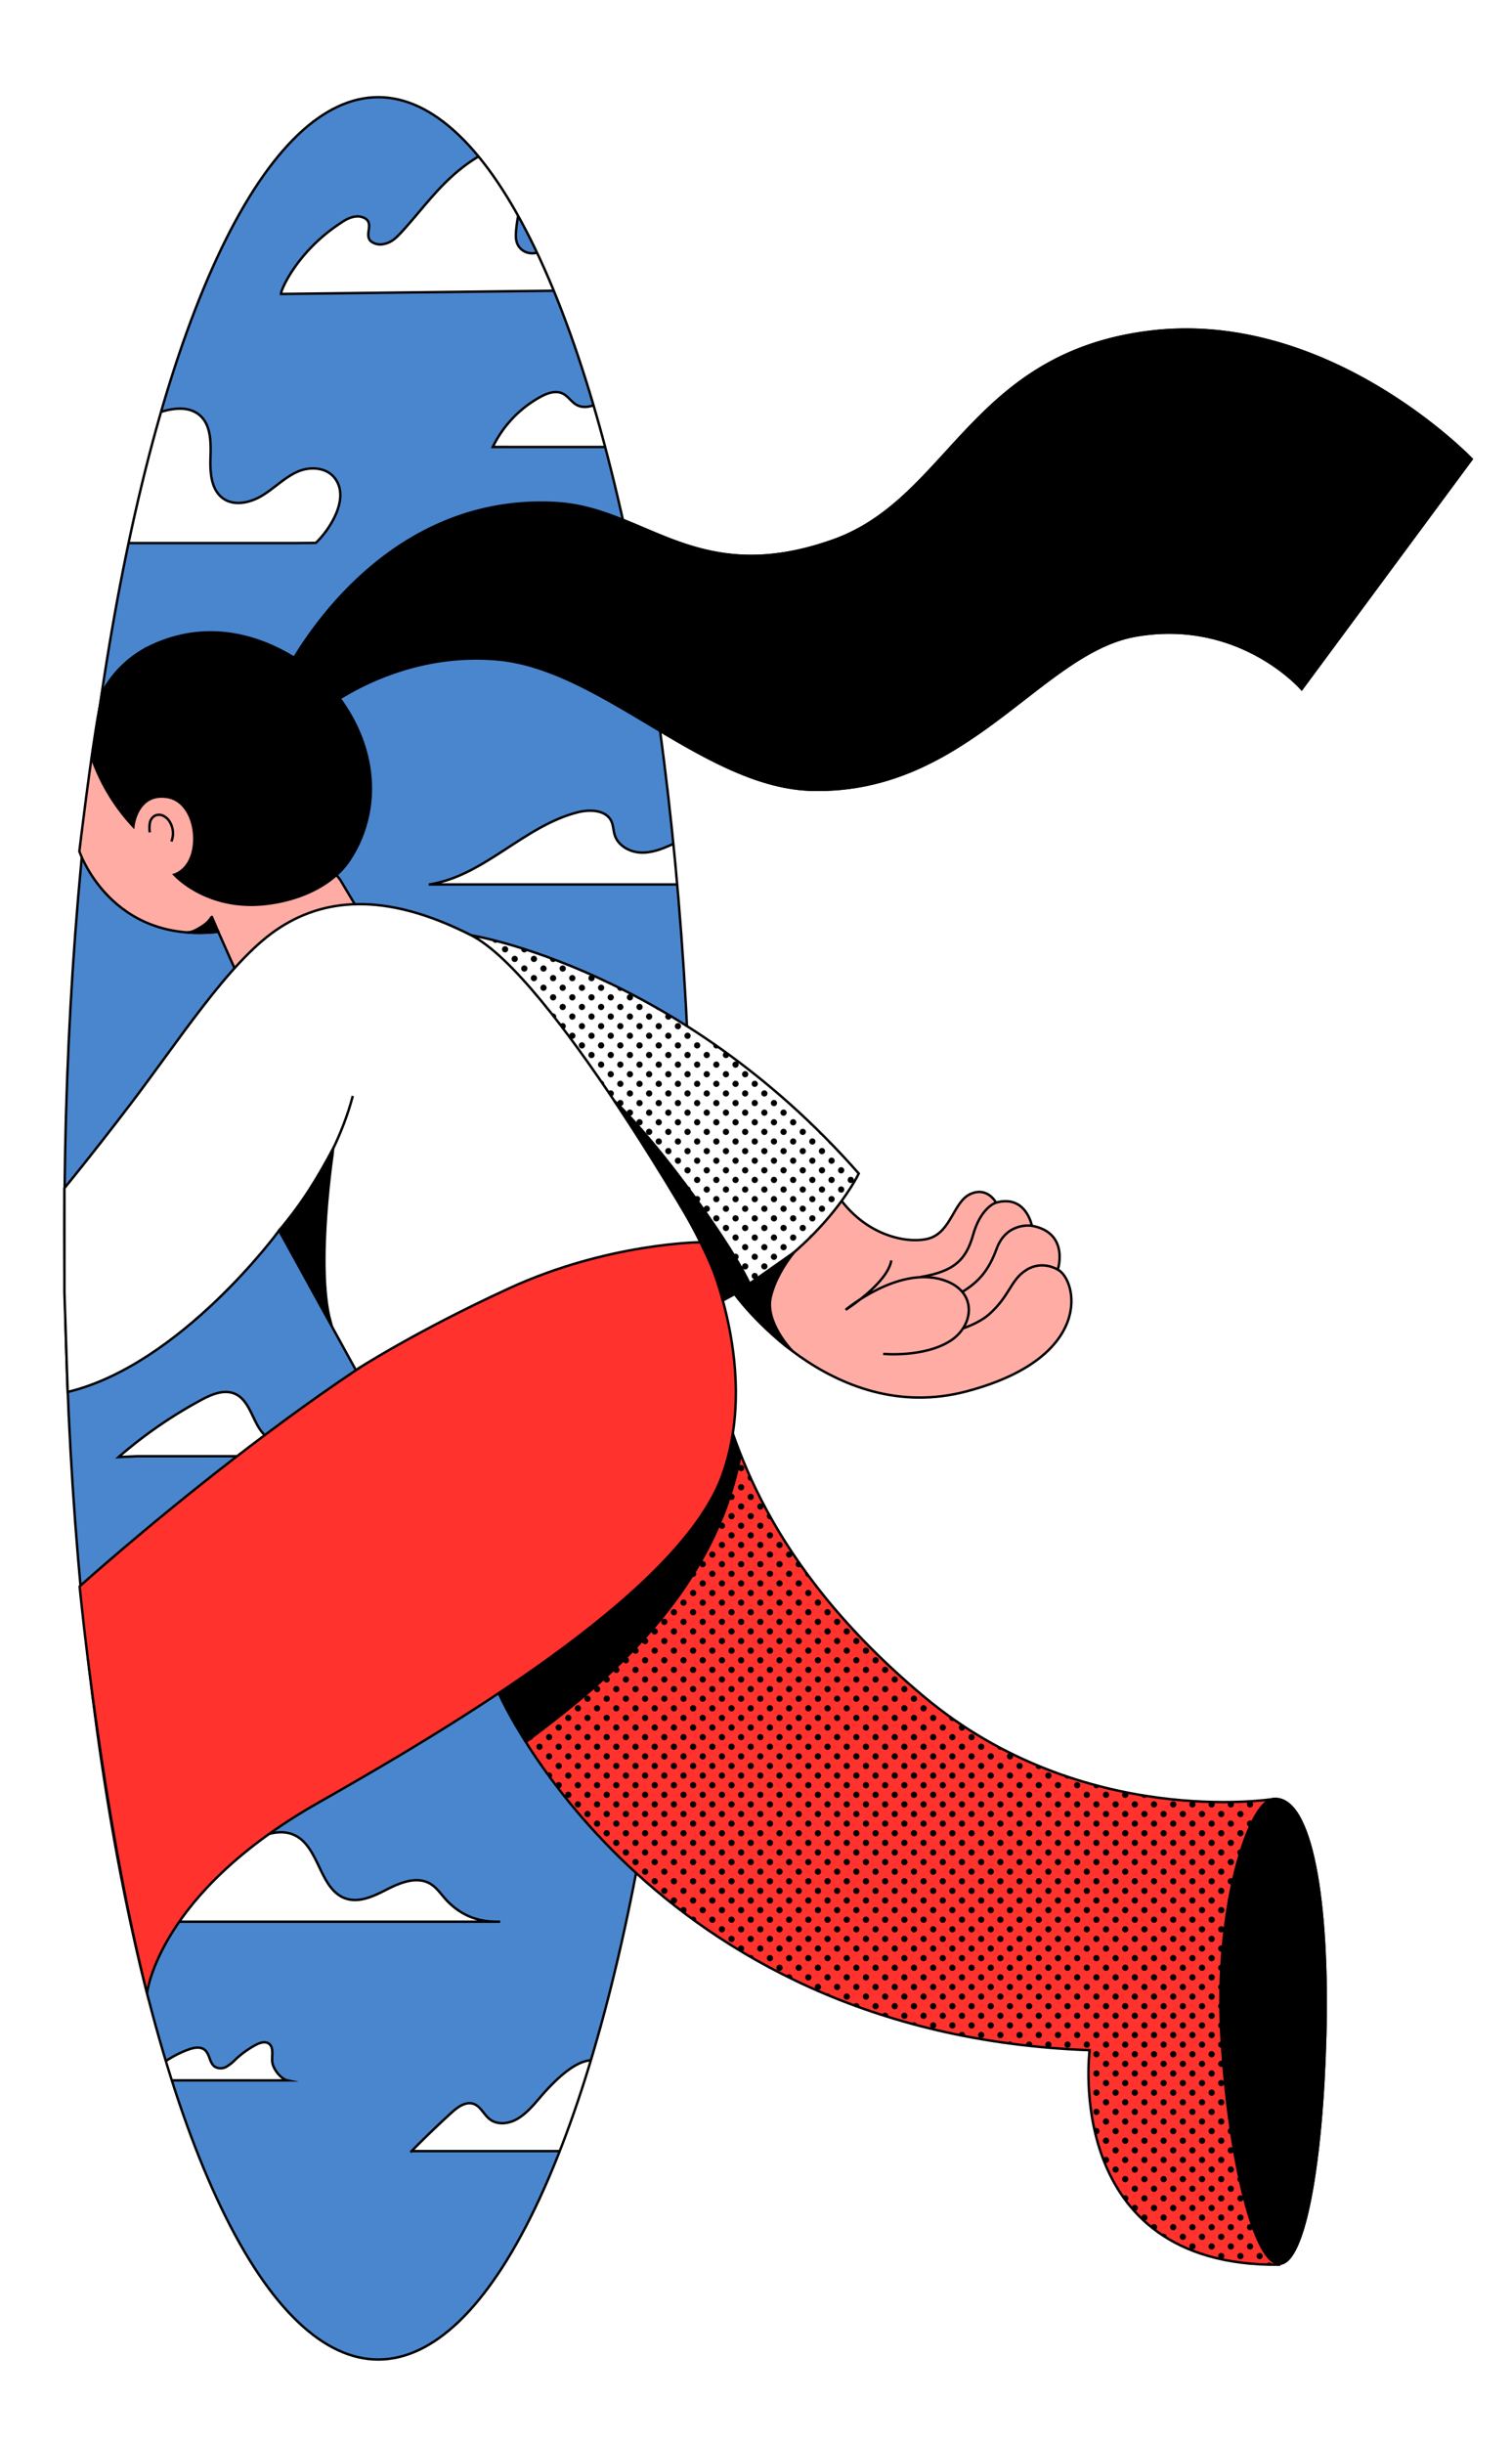 <?xml version="1.0"?>
<svg xmlns="http://www.w3.org/2000/svg" xmlns:xlink="http://www.w3.org/1999/xlink" viewBox="0 0 623.57 1006.66" width="600" height="969"><defs><style>.cls-1,.cls-7{fill:#4a86ce;}.cls-1,.cls-10,.cls-14,.cls-17,.cls-2,.cls-6,.cls-9{stroke:#000;}.cls-1,.cls-10,.cls-14,.cls-2,.cls-6,.cls-9{stroke-miterlimit:10;}.cls-12,.cls-2{fill:#ff322e;}.cls-3{fill:url(#New_Pattern_Swatch_6);}.cls-10,.cls-4{fill:none;}.cls-5{fill-rule:evenodd;}.cls-6{fill:#ffaca5;}.cls-8{clip-path:url(#clip-path);}.cls-9{fill:#fff;}.cls-11{fill:url(#New_Pattern_Swatch_6-3);}.cls-13{clip-path:url(#clip-path-2);}.cls-15{fill:url(#New_Pattern_Swatch_6-5);}.cls-16{clip-path:url(#clip-path-3);}.cls-17{stroke-linejoin:bevel;}</style><pattern id="New_Pattern_Swatch_6" data-name="New Pattern Swatch 6" width="72" height="72" patternTransform="translate(448.21 -424.8) scale(0.11)" patternUnits="userSpaceOnUse" viewBox="0 0 72 72"><rect class="cls-4" width="72" height="72"/><rect class="cls-4" width="72" height="72"/><path class="cls-5" d="M11.66,0A11.66,11.66,0,0,1,0,11.66,11.66,11.66,0,0,1-11.66,0,11.66,11.66,0,0,1,0-11.66,11.66,11.66,0,0,1,11.66,0Z"/><path class="cls-5" d="M83.66,0A11.66,11.66,0,0,1,60.34,0,11.66,11.66,0,0,1,72-11.66,11.66,11.66,0,0,1,83.66,0Z"/><circle cy="72" r="11.66"/><circle cx="72" cy="72" r="11.66"/><path class="cls-5" d="M47.66,36A11.66,11.66,0,1,1,36,24.34,11.66,11.66,0,0,1,47.66,36Z"/></pattern><clipPath id="clip-path"><ellipse class="cls-1" cx="155.99" cy="506.01" rx="129.42" ry="466.16"/></clipPath><pattern id="New_Pattern_Swatch_6-3" data-name="New Pattern Swatch 6" width="72" height="72" patternTransform="translate(390.47 -496.03) scale(0.11)" patternUnits="userSpaceOnUse" viewBox="0 0 72 72"><rect class="cls-4" width="72" height="72"/><rect class="cls-4" width="72" height="72"/><path class="cls-5" d="M11.66,0A11.66,11.66,0,0,1,0,11.66,11.66,11.66,0,0,1-11.66,0,11.66,11.66,0,0,1,0-11.66,11.66,11.66,0,0,1,11.66,0Z"/><path class="cls-5" d="M83.66,0A11.66,11.66,0,0,1,60.34,0,11.66,11.66,0,0,1,72-11.66,11.66,11.66,0,0,1,83.66,0Z"/><circle cy="72" r="11.66"/><circle cx="72" cy="72" r="11.66"/><path class="cls-5" d="M47.66,36A11.66,11.66,0,1,1,36,24.34,11.66,11.66,0,0,1,47.66,36Z"/></pattern><clipPath id="clip-path-2"><path class="cls-2" d="M205.67,697.56s61.09,140.49,243.7,147.14c0,0-11.5,89.24,78.2,88.41l-2.65-191.89S446.48,753.7,381.07,699,302.34,593.36,294.77,566,205.67,697.56,205.67,697.56Z"/></clipPath><pattern id="New_Pattern_Swatch_6-5" data-name="New Pattern Swatch 6" width="72" height="72" patternTransform="translate(448.21 -424.8) scale(0.11)" patternUnits="userSpaceOnUse" viewBox="0 0 72 72"><rect class="cls-4" width="72" height="72"/><rect class="cls-4" width="72" height="72"/><path class="cls-5" d="M11.66,0A11.66,11.66,0,0,1,0,11.66,11.66,11.66,0,0,1-11.66,0,11.66,11.66,0,0,1,0-11.66,11.66,11.66,0,0,1,11.66,0Z"/><path class="cls-5" d="M83.66,0A11.66,11.66,0,0,1,60.34,0,11.66,11.66,0,0,1,72-11.66,11.66,11.66,0,0,1,83.66,0Z"/><circle cy="72" r="11.66"/><circle cx="72" cy="72" r="11.66"/><path class="cls-5" d="M47.66,36A11.66,11.66,0,1,1,36,24.34,11.66,11.66,0,0,1,47.66,36Z"/></pattern><clipPath id="clip-path-3"><path class="cls-3" d="M205.67,697.56s61.09,140.49,243.7,147.14c0,0-11.5,89.24,78.2,88.41l-2.65-191.89S446.48,753.7,381.07,699,302.34,593.36,294.77,566,205.67,697.56,205.67,697.56Z"/></clipPath></defs><g id="_02_MASTER" data-name="02 MASTER"><g id="MAIN_ILLO" data-name="MAIN ILLO"><path class="cls-6" d="M303,533.1s39.47,55,95.71,40.07c53-14.08,45.48-46,37.55-50.16,0,0,4.94-15.16-10.7-18.07,0,0-2.43-13-14.77-9.53,0,0-3.59-6.86-10.75-3.47-6.73,3.18-7.77,15.26-16.62,18.14-6.9,2.25-24,.49-36.31-15.35Z"/><ellipse class="cls-7" cx="155.99" cy="506.01" rx="129.42" ry="466.16"/><g class="cls-8"><path class="cls-9" d="M115.88,120.94c-.16-1.41,6.44-17.13,24.12-28.9,1.95-1.3,3.93-2.69,6.64-3a6.26,6.26,0,0,1,4.17.9c3.34,2.4-.67,6.73,2.17,9.31a6.4,6.4,0,0,0,5.42,1.09c3.11-.64,5-2.57,6.79-4.44,6.63-7.17,12.25-14.85,19.4-21.74s16.14-13.1,27.25-16c4-1,9-1.48,11.57,1.5a4.52,4.52,0,0,1,1.08,2.54c.25,2.77-1.5,5.16-3,7.55a54,54,0,0,0-8.68,25.58c-.16,2.28-.13,4.65,1.64,6.66a6.5,6.5,0,0,0,3.39,2c3.88.87,7.08-1.5,9.53-3.64l10.9-9.55c4.09-3.58,8.59-7.37,15.38-7.69a10.58,10.58,0,0,1,8,2.69c2.7,2.8.8,5.54-.2,8.24-.84,2.28-.82,5.14,2.4,6.27a7.7,7.7,0,0,0,3.88.21c3.1-.56,5.25-2.27,7.69-3.63a32.7,32.7,0,0,1,19.36-3.46L290,118.88Z"/><path class="cls-9" d="M203.24,184a46.83,46.83,0,0,1,19.34-20.47c2.9-1.64,6.47-3,9.47-1.55,2.27,1.09,3.62,3.53,5.83,4.72,3.53,1.9,7.86.06,11.29-2,6.28-3.81,12.07-8.47,18.72-11.59s14.59-4.54,21.29-1.53a19.75,19.75,0,0,1,8.43,7.43l-22.7,25Z"/><path class="cls-9" d="M-22.72,201.51c3.15-4.43,6.38-8.94,10.84-12s10.43-4.59,15.39-2.37c4.63,2.06,7.7,7,12.56,8.39,6.76,2,13.19-3.43,18.61-7.93a106.45,106.45,0,0,1,28.61-16.94c6.23-2.47,14-4.11,19.09.28C87.05,175,87,182.06,86.8,188.25s.19,13.41,5.26,17c4.69,3.27,11.26,1.72,16.14-1.26s9-7.23,14.14-9.64,12.06-2.13,15.61,2.35c7,8.81-3.1,22.62-7.72,26.83l-7.82.07H2Z"/><path class="cls-9" d="M158,599.92c-3.35,0-9.4,0-15.34-5.83-1.93-1.9-3.34-4.43-5.76-5.64-3.85-1.93-8.45-.1-12.29,1.86s-8.17,4.12-12.27,2.77c-7.88-2.6-7.76-15.36-15.31-18.82-4.52-2.07-9.77.14-14.13,2.52a188.12,188.12,0,0,0-34,23.5l7.63-.36H158Z"/><path class="cls-9" d="M206.22,791.75c-4.67,0-13.09,0-21.36-8.12-2.69-2.64-4.65-6.16-8-7.84-5.37-2.69-11.78-.14-17.12,2.58s-11.37,5.73-17.07,3.85c-11-3.62-10.81-21.38-21.32-26.19-6.29-2.88-13.6.19-19.66,3.51a262.12,262.12,0,0,0-47.29,32.71l10.63-.5h141.2Z"/><path class="cls-9" d="M177.29,364.25c22.48-3.56,38.91-24.14,61-29.71,5.06-1.27,11.71-1,13.88,3.75.81,1.78.77,3.83,1.37,5.69,1.37,4.3,6,6.91,10.52,7.16s8.89-1.4,13-3.3c12.75-5.92,24.15-14.37,36.51-21.07s26.36-11.7,40.28-9.8c4.47.61,9.49,2.55,10.74,6.87,2,6.83-6.92,14.14-3.41,20.33L347.39,364.3H176.79"/><path class="cls-9" d="M59.23,857.45a43.6,43.6,0,0,1,18.44-13c2.23-.82,5-1.37,6.79.15,2.1,1.74,1.89,5.37,4.14,6.91a4.79,4.79,0,0,0,4.8,0,18.39,18.39,0,0,0,3.9-3.16,39.79,39.79,0,0,1,8.09-5.79c1.72-.92,3.93-1.69,5.51-.54,2.14,1.55,1.12,4.87,1.39,7.51.29,2.86,3.45,7,6.27,7.61H60.84Z"/><path class="cls-9" d="M295.34,869.28A28,28,0,0,1,251.6,856c-.67-2-1.2-4.22-2.85-5.52-2.68-2.12-9.87-5.43-26.68,14.46-2.57,3-5.31,6.08-8.75,8.09s-8.11,2.59-11.28.17c-2.49-1.9-3.79-5.37-6.75-6.38-3.26-1.11-6.56,1.34-9.11,3.66q-8.66,7.89-16.87,16.24l.52-.44h87.71Z"/></g><ellipse class="cls-10" cx="155.99" cy="506.01" rx="129.42" ry="466.16"/><path class="cls-10" d="M364.24,557.74s16.73,1.61,27.7-5.37c9.81-6.24,11.57-20.68-3.27-25.18-18.53-5.63-39.91,12.38-39.91,12.38s17.22-10.85,18.83-20.34"/><path class="cls-10" d="M410.75,495.41s-6.23,1.85-9.45,13.35c-2.9,10.31-7.92,15-21.63,17.3"/><path class="cls-10" d="M425.52,504.94s-10.41-1.68-14.48,9.44c-3.07,8.38-6.9,13.39-14.18,17.81"/><path class="cls-10" d="M436.22,523s-6.33-4-12.93.15-6.7,10.53-15.28,18.2c-4.24,3.79-10.83,5.85-10.83,5.85"/><path class="cls-9" d="M194.36,385.25s85.35,13.56,159.81,98.17c0,0-16.58,35.12-64.51,56.32Z"/><path class="cls-11" d="M194.36,385.25s85.35,13.56,159.81,98.17c0,0-16.58,35.12-64.51,56.32Z"/><path class="cls-12" d="M205.67,697.56s61.09,140.49,243.7,147.14c0,0-11.5,89.24,78.2,88.41l-2.65-191.89S446.48,753.7,381.07,699,302.34,593.36,294.77,566,205.67,697.56,205.67,697.56Z"/><g class="cls-13"><path class="cls-14" d="M307.59,582.89a140.58,140.58,0,0,1-8.56,39.2c-9.11,24.24-24.79,45.09-42.73,62.66s-38.19,32.15-58.36,46.65c-4.27-9.8-8.57-19.68-11.08-30.17s-3.14-21.76-.08-32.08c3.67-12.38,12.22-22.26,20.62-31.57,21.4-23.7,43.84-46.88,70.46-63.28,3.72-2.29,7.72-4.5,12-4.41,6.33.13,11.55,5.17,16.12,9.91l-1.29-.62"/></g><path class="cls-10" d="M205.67,697.56s61.09,140.49,243.7,147.14c0,0-11.5,89.24,78.2,88.41l-2.65-191.89S446.48,753.7,381.07,699,302.34,593.36,294.77,566,205.67,697.56,205.67,697.56Z"/><path class="cls-15" d="M205.67,697.56s61.09,140.49,243.7,147.14c0,0-11.5,89.24,78.2,88.41l-2.65-191.89S446.48,753.7,381.07,699,302.34,593.36,294.77,566,205.67,697.56,205.67,697.56Z"/><g class="cls-16"><path class="cls-15" d="M307.59,582.89a140.58,140.58,0,0,1-8.56,39.2c-9.11,24.24-24.79,45.09-42.73,62.66s-38.19,32.15-58.36,46.65c-4.27-9.8-8.57-19.68-11.08-30.17s-3.14-21.76-.08-32.08c3.67-12.38,12.22-22.26,20.62-31.57,21.4-23.7,43.84-46.88,70.46-63.28,3.72-2.29,7.72-4.5,12-4.41,6.33.13,11.55,5.17,16.12,9.91l-1.29-.62"/></g><path class="cls-2" d="M32.84,653.55s108-97.3,181.94-126.9c39.63-15.86,74.64-14.94,74.64-14.94S314,561.29,298.16,607,197.52,705.17,131.22,742.75s-70.58,78.48-70.58,78.48C41.7,746.09,32.84,653.55,32.84,653.55Z"/><path class="cls-6" d="M32.73,350.63S45.55,389,90,383.74l9.2,20.63,52.9-22.26-11.76-19.69-73.81-95.6s-22.32,7.45-25.69,25.7S32.73,350.63,32.73,350.63Z"/><path class="cls-14" d="M138.05,285c-8.2-10.23-40.3-36.32-76.61-18.56A44.57,44.57,0,0,0,42.06,285.4l-4.22,26.66A80.29,80.29,0,0,0,55,340.4s1.34-13.92,13.76-12.18c9.28,1.3,12.88,13.42,10.81,22.39-1.88,8.15-7.67,9.65-7.67,9.65s13.62,15.3,38.84,11.95c16.28-2.17,27.61-9.58,32.93-17.33C156.61,336.07,157.14,308.84,138.05,285Z"/><path class="cls-14" d="M116,280.52s-.32,11.14,13.87,12.88a4.07,4.07,0,0,0,3-.82c6.09-4.69,34.31-24.47,72.44-21,43.21,3.93,85.42,52.72,129.76,53.7,63.8,1.41,94-56.64,133.26-63.52,42.95-7.53,68.51,22,68.51,22L606.92,189S548,127.39,474.07,136.54s-82.33,68.88-130.5,86c-56.38,20-77.43-13.37-114.22-15.43C152,202.75,116,280.52,116,280.52Z"/><path class="cls-14" d="M272.25,301c20.68,12.27,41.5,23.79,62.81,24.26,63.8,1.41,94-56.64,133.26-63.52,42.95-7.53,68.51,22,68.51,22L606.92,189S548,127.39,474.07,136.54s-82.33,68.88-130.5,86c-41.06,14.58-63.38.83-86.69-8.51"/><path class="cls-9" d="M26.57,489.43S37.71,475.9,53.4,455.35c20.36-26.66,40.81-58.76,60.45-72.23,18.9-13,44.36-16.28,80.51,2.13,32.83,16.71,95.06,126.46,95.06,126.46s-38.4.13-79.6,19.07c-38.67,17.77-63.07,33.62-63.07,33.62l-31.64-57.5s-40.4,55.27-87.2,66.54l-1.34-41.06Z"/><path class="cls-10" d="M115.11,506.9s22-23.65,30.39-55.46"/><path class="cls-14" d="M546.55,838.81c-1.36,52.24-8.54,93.26-18.72,93.87s-21-41.19-24.09-93.36,11-96.84,21.18-98.1C541.13,739.19,548,784.49,546.55,838.81Z"/><path class="cls-14" d="M524.92,741.22c16.21-2,23.06,43.27,21.63,97.59-1.36,52.24-8.54,93.26-18.72,93.87"/><path class="cls-14" d="M136.3,544.43c-7.17-12.4-14-25.13-21.19-37.53,10.19-12.23,15.71-21.56,22.41-34C137.52,472.93,130,521.42,136.3,544.43Z"/><path class="cls-10" d="M70.68,346.58a9,9,0,0,0-.76-8.22,6.34,6.34,0,0,0-2.7-2.43,4,4,0,0,0-3.54.13,4.41,4.41,0,0,0-1.91,3.06,12.82,12.82,0,0,0,0,3.71"/><line class="cls-10" x1="87.24" y1="377.35" x2="90.17" y2="384.12"/><path class="cls-17" d="M298.08,535.72l11.28-6.42c-6.4-14.69-36.16-56.9-56-75.83C253.35,453.47,293.12,510,298.08,535.72Z"/><path class="cls-14" d="M326.52,556.25s-11.12-11.53-8.64-22c1.56-6.57,5.36-13,9.53-18.29L303,533.1S317.62,550.34,326.52,556.25Z"/><path class="cls-17" d="M83.21,381.62c-3.18,2-4.17,2.28-5.93,2.45a68.81,68.81,0,0,0,12.57-.26c-.53-1.21-2.65-6.19-2.65-6.19S86.4,379.64,83.21,381.62Z"/></g></g></svg>
